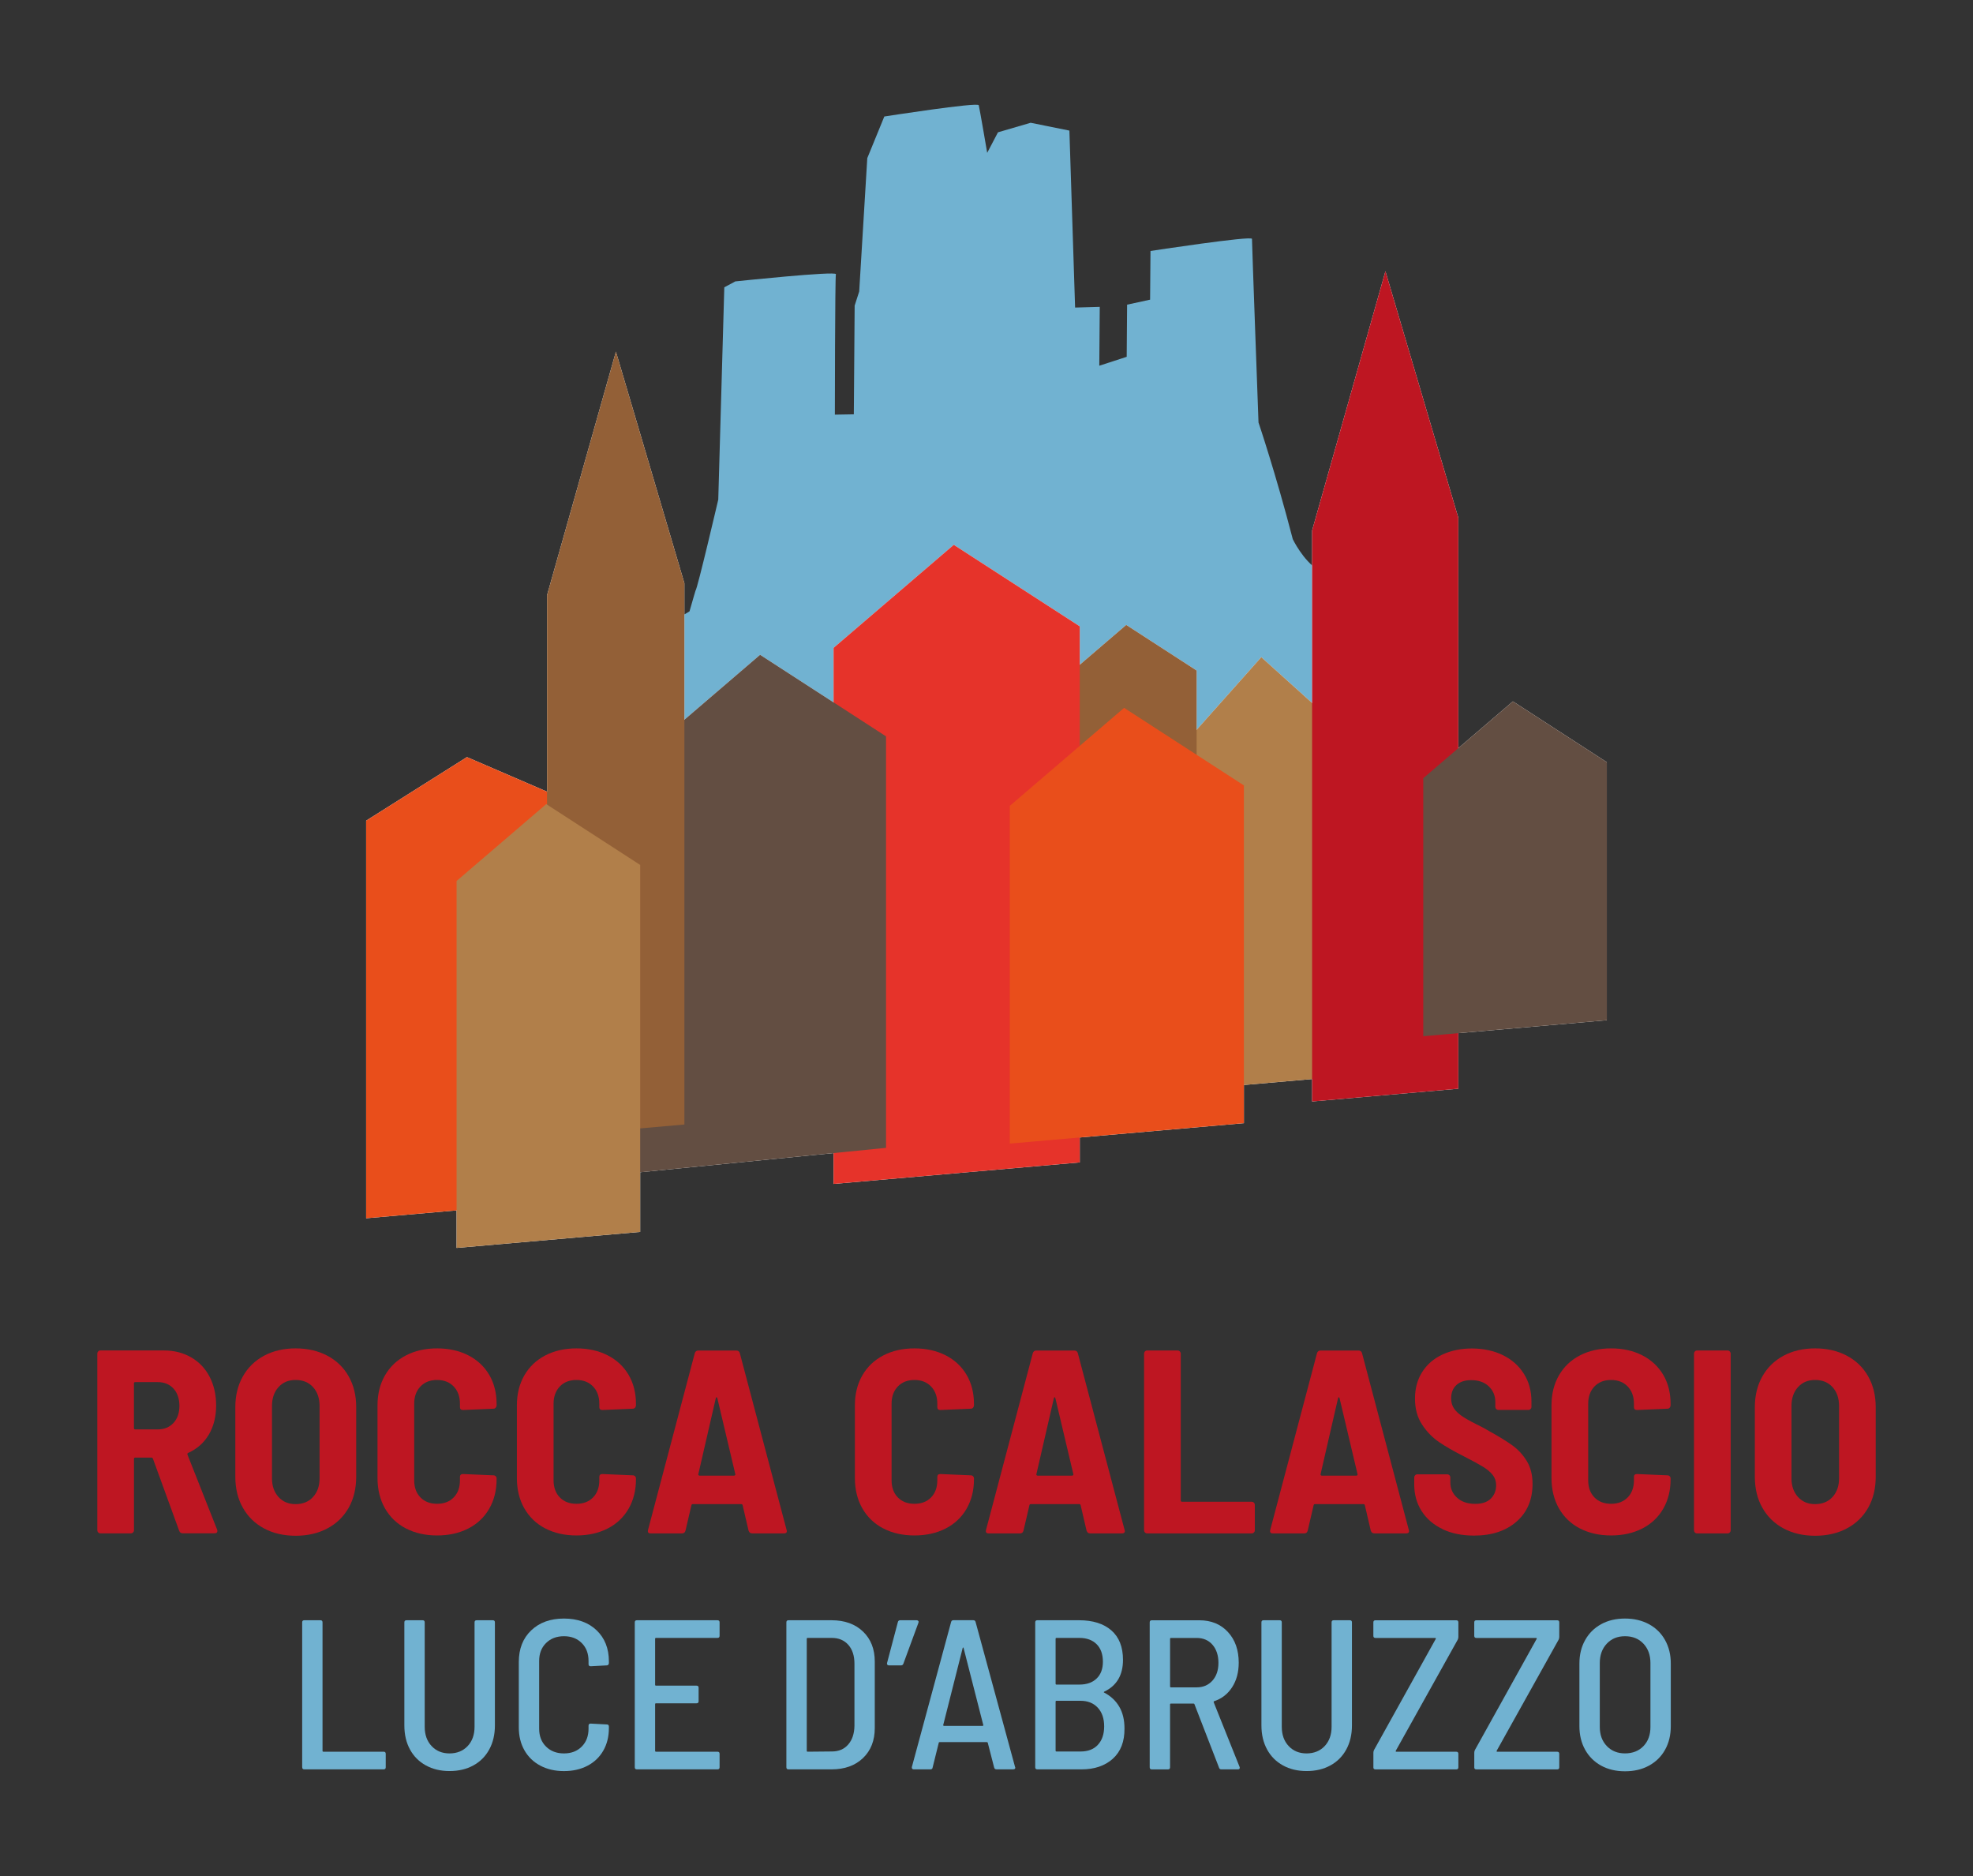 <?xml version="1.0" encoding="UTF-8"?> <svg xmlns="http://www.w3.org/2000/svg" version="1.1" viewBox="0 0 595.28 566"><rect x="0" y="0" width="595.28" height="566" fill="#333333" stroke="none"/><defs><style> .st0, .st1 { fill: #e94e1b; } .st1, .st2, .st3, .st4, .st5 { mix-blend-mode: multiply; } .st6 { fill: #fff; } .st2 { fill: #b17f4a; } .st7 { isolation: isolate; } .st3, .st8 { fill: #936037; } .st9 { fill: #71b2d1; } .st4 { fill: #634e42; } .st10 { fill: #e6332a; } .st11 { fill: #be1622; } </style></defs><g class="st7"><g id="Livello_1"><g><g><path class="st11" d="M54.06,461.84l-7.92-21.76c-.11-.21-.24-.32-.39-.32h-4.94c-.26,0-.39.13-.39.39v21.52c0,.26-.09.49-.27.67-.18.18-.41.28-.67.28h-9.18c-.26,0-.48-.09-.67-.28-.18-.18-.27-.41-.27-.67v-53.29c0-.26.09-.48.27-.67.18-.18.4-.28.67-.28h19.14c3.08,0,5.83.7,8.24,2.09,2.41,1.39,4.26,3.35,5.57,5.87,1.31,2.52,1.96,5.41,1.96,8.67s-.73,6.28-2.2,8.75c-1.46,2.47-3.53,4.31-6.2,5.52-.26.11-.34.29-.24.55l8.94,22.62c.05.11.08.24.08.39,0,.47-.29.71-.86.71h-9.57c-.58,0-.94-.26-1.1-.79ZM40.41,417.38v13.48c0,.26.13.39.39.39h6.82c1.93,0,3.5-.64,4.71-1.93,1.2-1.29,1.8-3.01,1.8-5.16s-.6-3.95-1.8-5.24c-1.2-1.29-2.77-1.93-4.71-1.93h-6.82c-.26,0-.39.13-.39.39Z"></path><path class="st11" d="M79.67,461.13c-2.75-1.47-4.88-3.55-6.39-6.23-1.52-2.68-2.28-5.81-2.28-9.38v-20.97c0-3.52.76-6.62,2.28-9.3,1.52-2.68,3.65-4.76,6.39-6.23,2.75-1.47,5.92-2.21,9.53-2.21s6.8.74,9.57,2.21c2.77,1.47,4.92,3.55,6.43,6.23,1.52,2.68,2.27,5.78,2.27,9.3v20.97c0,3.57-.76,6.7-2.27,9.38-1.52,2.68-3.66,4.76-6.43,6.23-2.77,1.47-5.96,2.21-9.57,2.21s-6.79-.74-9.53-2.21ZM94.46,451.63c1.31-1.44,1.96-3.32,1.96-5.64v-21.76c0-2.36-.65-4.27-1.96-5.72-1.31-1.44-3.06-2.17-5.26-2.17s-3.87.72-5.18,2.17c-1.31,1.45-1.96,3.35-1.96,5.72v21.76c0,2.31.65,4.19,1.96,5.64,1.31,1.45,3.03,2.17,5.18,2.17s3.95-.72,5.26-2.17Z"></path><path class="st11" d="M122.46,461.13c-2.72-1.42-4.82-3.44-6.32-6.07-1.49-2.63-2.24-5.68-2.24-9.15v-21.91c0-3.42.75-6.43,2.24-9.03,1.49-2.6,3.6-4.61,6.32-6.03,2.72-1.42,5.86-2.13,9.41-2.13s6.69.7,9.41,2.09c2.72,1.39,4.82,3.35,6.31,5.87,1.49,2.52,2.24,5.47,2.24,8.83v.39c0,.26-.09.5-.27.71-.18.21-.41.31-.67.31l-9.18.39c-.63,0-.94-.29-.94-.87v-1.02c0-2.15-.63-3.89-1.88-5.2-1.26-1.31-2.93-1.97-5.02-1.97s-3.77.66-5.02,1.97c-1.26,1.32-1.88,3.05-1.88,5.2v23.1c0,2.16.63,3.88,1.88,5.16,1.26,1.29,2.93,1.93,5.02,1.93s3.77-.64,5.02-1.93c1.26-1.29,1.88-3.01,1.88-5.16v-1.02c0-.58.31-.87.94-.87l9.18.39c.26,0,.48.09.67.28.18.18.27.41.27.67v.24c0,3.36-.75,6.33-2.24,8.91s-3.6,4.56-6.31,5.95c-2.72,1.39-5.86,2.09-9.41,2.09s-6.7-.71-9.41-2.13Z"></path><path class="st11" d="M164.51,461.13c-2.72-1.42-4.82-3.44-6.32-6.07s-2.24-5.68-2.24-9.15v-21.91c0-3.42.75-6.43,2.24-9.03,1.49-2.6,3.6-4.61,6.32-6.03,2.72-1.42,5.86-2.13,9.41-2.13s6.69.7,9.41,2.09c2.72,1.39,4.82,3.35,6.31,5.87,1.49,2.52,2.24,5.47,2.24,8.83v.39c0,.26-.09.5-.27.71-.18.21-.41.31-.67.31l-9.18.39c-.63,0-.94-.29-.94-.87v-1.02c0-2.15-.63-3.89-1.88-5.2-1.26-1.31-2.93-1.97-5.02-1.97s-3.77.66-5.02,1.97c-1.26,1.32-1.88,3.05-1.88,5.2v23.1c0,2.16.63,3.88,1.88,5.16,1.26,1.29,2.93,1.93,5.02,1.93s3.77-.64,5.02-1.93c1.26-1.29,1.88-3.01,1.88-5.16v-1.02c0-.58.31-.87.94-.87l9.18.39c.26,0,.48.09.67.28.18.18.27.41.27.67v.24c0,3.36-.75,6.33-2.24,8.91s-3.6,4.56-6.31,5.95c-2.72,1.39-5.86,2.09-9.41,2.09s-6.7-.71-9.41-2.13Z"></path><path class="st11" d="M225.86,461.84l-1.8-7.72c-.05-.21-.18-.32-.39-.32h-14.67c-.21,0-.34.11-.39.32l-1.8,7.72c-.16.53-.5.79-1.02.79h-9.49c-.68,0-.94-.34-.79-1.02l14.12-53.37c.16-.52.52-.79,1.1-.79h11.38c.57,0,.94.26,1.1.79l14.12,53.37.08.31c0,.47-.29.71-.86.71h-9.57c-.58,0-.94-.26-1.1-.79ZM210.8,445.09c.1.08.21.12.31.12h10.35c.1,0,.21-.04.31-.12s.13-.2.08-.36l-5.41-22.86c-.05-.21-.13-.32-.24-.32s-.18.11-.24.32l-5.26,22.86c-.05.16-.03.28.08.36Z"></path><path class="st11" d="M266.49,461.13c-2.72-1.42-4.82-3.44-6.32-6.07-1.49-2.63-2.24-5.68-2.24-9.15v-21.91c0-3.42.75-6.43,2.24-9.03,1.49-2.6,3.6-4.61,6.32-6.03,2.72-1.42,5.86-2.13,9.41-2.13s6.69.7,9.41,2.09c2.72,1.39,4.82,3.35,6.31,5.87,1.49,2.52,2.24,5.47,2.24,8.83v.39c0,.26-.09.5-.27.71-.18.21-.41.31-.67.31l-9.18.39c-.63,0-.94-.29-.94-.87v-1.02c0-2.15-.63-3.89-1.88-5.2-1.26-1.31-2.93-1.97-5.02-1.97s-3.77.66-5.02,1.97c-1.26,1.32-1.88,3.05-1.88,5.2v23.1c0,2.16.63,3.88,1.88,5.16,1.26,1.29,2.93,1.93,5.02,1.93s3.77-.64,5.02-1.93c1.26-1.29,1.88-3.01,1.88-5.16v-1.02c0-.58.31-.87.94-.87l9.18.39c.26,0,.48.09.67.28.18.18.27.41.27.67v.24c0,3.36-.75,6.33-2.24,8.91s-3.6,4.56-6.31,5.95c-2.72,1.39-5.86,2.09-9.41,2.09s-6.7-.71-9.41-2.13Z"></path><path class="st11" d="M327.84,461.84l-1.8-7.72c-.05-.21-.18-.32-.39-.32h-14.67c-.21,0-.34.11-.39.32l-1.8,7.72c-.16.53-.5.79-1.02.79h-9.49c-.68,0-.94-.34-.79-1.02l14.12-53.37c.16-.52.52-.79,1.1-.79h11.38c.57,0,.94.26,1.1.79l14.12,53.37.08.31c0,.47-.29.71-.86.71h-9.57c-.58,0-.94-.26-1.1-.79ZM312.78,445.09c.1.08.21.12.31.12h10.36c.1,0,.21-.04.31-.12.11-.08.13-.2.08-.36l-5.41-22.86c-.05-.21-.13-.32-.23-.32s-.18.11-.24.32l-5.26,22.86c-.05.16-.03.28.08.36Z"></path><path class="st11" d="M345.45,462.35c-.18-.18-.27-.41-.27-.67v-53.29c0-.26.09-.48.27-.67.18-.18.4-.28.67-.28h9.18c.26,0,.48.09.67.28.18.18.28.41.28.67v44.3c0,.26.13.39.39.39h21.02c.26,0,.48.09.67.28.18.18.27.41.27.67v7.65c0,.26-.09.49-.27.67-.18.18-.4.28-.67.28h-31.54c-.26,0-.48-.09-.67-.28Z"></path><path class="st11" d="M413.59,461.84l-1.8-7.72c-.05-.21-.18-.32-.39-.32h-14.67c-.21,0-.34.11-.39.32l-1.8,7.72c-.16.53-.5.79-1.02.79h-9.49c-.68,0-.94-.34-.79-1.02l14.12-53.37c.16-.52.52-.79,1.1-.79h11.38c.57,0,.94.26,1.1.79l14.12,53.37.08.31c0,.47-.29.71-.86.71h-9.57c-.58,0-.94-.26-1.1-.79ZM398.52,445.09c.11.08.21.12.31.12h10.36c.1,0,.21-.04.31-.12.1-.08.13-.2.08-.36l-5.41-22.86c-.05-.21-.13-.32-.24-.32s-.18.11-.23.32l-5.26,22.86c-.05.16-.03.28.08.36Z"></path><path class="st11" d="M435.24,461.33c-2.72-1.29-4.82-3.1-6.32-5.44-1.49-2.34-2.23-5.03-2.23-8.08v-2.05c0-.26.09-.48.27-.67.18-.18.4-.28.67-.28h9.02c.26,0,.48.09.67.28.18.18.27.41.27.67v1.5c0,1.84.68,3.38,2.04,4.61,1.36,1.24,3.19,1.85,5.49,1.85,2.04,0,3.6-.52,4.67-1.58,1.07-1.05,1.61-2.39,1.61-4.02,0-1.21-.34-2.25-1.02-3.11-.68-.87-1.64-1.68-2.86-2.44-1.23-.76-3.13-1.8-5.69-3.11-3.14-1.58-5.7-3.05-7.69-4.41-1.99-1.37-3.69-3.13-5.1-5.28-1.41-2.16-2.12-4.76-2.12-7.8s.72-5.72,2.16-8,3.46-4.05,6.08-5.28c2.62-1.23,5.6-1.85,8.95-1.85s6.61.67,9.33,2.01c2.72,1.34,4.84,3.22,6.35,5.64,1.52,2.42,2.27,5.2,2.27,8.36v1.58c0,.26-.09.49-.27.67-.18.18-.4.28-.67.28h-9.02c-.26,0-.48-.09-.67-.28-.18-.18-.27-.41-.27-.67v-1.42c0-1.89-.65-3.47-1.96-4.73s-3.09-1.89-5.33-1.89c-1.88,0-3.36.49-4.43,1.46-1.07.97-1.61,2.33-1.61,4.06,0,1.21.31,2.26.94,3.15.63.89,1.6,1.75,2.9,2.56,1.3.82,3.29,1.88,5.96,3.19l1.65.94c3.03,1.68,5.4,3.14,7.1,4.38,1.7,1.24,3.13,2.8,4.28,4.69,1.15,1.89,1.73,4.18,1.73,6.86,0,4.78-1.61,8.58-4.83,11.39-3.22,2.81-7.49,4.22-12.83,4.22-3.61,0-6.77-.64-9.49-1.93Z"></path><path class="st11" d="M476.66,461.13c-2.72-1.42-4.82-3.44-6.32-6.07-1.49-2.63-2.23-5.68-2.23-9.15v-21.91c0-3.42.74-6.43,2.23-9.03,1.49-2.6,3.6-4.61,6.32-6.03,2.72-1.42,5.86-2.13,9.42-2.13s6.69.7,9.41,2.09c2.72,1.39,4.82,3.35,6.32,5.87,1.49,2.52,2.23,5.47,2.23,8.83v.39c0,.26-.09.5-.27.71-.18.21-.4.31-.67.31l-9.18.39c-.63,0-.94-.29-.94-.87v-1.02c0-2.15-.63-3.89-1.88-5.2-1.26-1.31-2.93-1.97-5.02-1.97s-3.77.66-5.02,1.97c-1.26,1.32-1.88,3.05-1.88,5.2v23.1c0,2.16.63,3.88,1.88,5.16,1.26,1.29,2.93,1.93,5.02,1.93s3.76-.64,5.02-1.93c1.26-1.29,1.88-3.01,1.88-5.16v-1.02c0-.58.31-.87.94-.87l9.18.39c.26,0,.48.09.67.28.18.18.27.41.27.67v.24c0,3.36-.74,6.33-2.23,8.91-1.49,2.57-3.6,4.56-6.32,5.95-2.72,1.39-5.86,2.09-9.41,2.09s-6.7-.71-9.42-2.13Z"></path><path class="st11" d="M511.37,462.35c-.18-.18-.27-.41-.27-.67v-53.29c0-.26.09-.48.27-.67.18-.18.4-.28.67-.28h9.18c.26,0,.48.09.67.28.18.18.28.41.28.67v53.29c0,.26-.09.49-.28.67-.18.18-.4.28-.67.28h-9.18c-.26,0-.48-.09-.67-.28Z"></path><path class="st11" d="M538.12,461.13c-2.75-1.47-4.88-3.55-6.39-6.23-1.52-2.68-2.27-5.81-2.27-9.38v-20.97c0-3.52.76-6.62,2.27-9.3,1.52-2.68,3.65-4.76,6.39-6.23,2.74-1.47,5.92-2.21,9.53-2.21s6.8.74,9.57,2.21c2.77,1.47,4.92,3.55,6.43,6.23,1.52,2.68,2.28,5.78,2.28,9.3v20.97c0,3.57-.76,6.7-2.28,9.38-1.52,2.68-3.66,4.76-6.43,6.23-2.77,1.47-5.96,2.21-9.57,2.21s-6.79-.74-9.53-2.21ZM552.91,451.63c1.31-1.44,1.96-3.32,1.96-5.64v-21.76c0-2.36-.65-4.27-1.96-5.72-1.31-1.44-3.06-2.17-5.26-2.17s-3.87.72-5.18,2.17c-1.31,1.45-1.96,3.35-1.96,5.72v21.76c0,2.31.65,4.19,1.96,5.64,1.31,1.45,3.03,2.17,5.18,2.17s3.95-.72,5.26-2.17Z"></path></g><g><path class="st9" d="M91.17,533.18v-43.71c0-.43.21-.64.64-.64h4.86c.43,0,.64.21.64.64v38.76c0,.17.09.26.26.26h18.17c.43,0,.64.21.64.64v4.05c0,.43-.21.64-.64.64h-23.92c-.43,0-.64-.21-.64-.64Z"></path><path class="st9" d="M128.49,532.63c-2.07-1.14-3.67-2.74-4.8-4.82-1.13-2.08-1.69-4.49-1.69-7.23v-31.11c0-.43.21-.64.64-.64h4.86c.43,0,.64.21.64.64v31.5c0,2.4.69,4.34,2.08,5.82,1.39,1.48,3.19,2.22,5.41,2.22s4.08-.74,5.47-2.22c1.39-1.48,2.08-3.42,2.08-5.82v-31.5c0-.43.21-.64.64-.64h4.86c.43,0,.64.21.64.64v31.11c0,2.74-.57,5.15-1.7,7.23-1.13,2.08-2.73,3.69-4.8,4.82-2.07,1.14-4.47,1.7-7.19,1.7s-5.06-.57-7.13-1.7Z"></path><path class="st9" d="M163.03,532.7c-2.07-1.09-3.67-2.64-4.8-4.63-1.13-1.99-1.7-4.29-1.7-6.91v-19.73c0-3.99,1.25-7.17,3.74-9.54,2.49-2.38,5.79-3.57,9.88-3.57s7.38,1.18,9.85,3.54c2.47,2.36,3.71,5.49,3.71,9.38v.51c0,.21-.06.38-.19.51-.13.13-.28.19-.45.19l-4.86.26c-.43,0-.64-.21-.64-.64v-.96c0-2.23-.68-4.03-2.05-5.4s-3.16-2.06-5.37-2.06-4.02.69-5.4,2.06c-1.39,1.37-2.08,3.17-2.08,5.4v20.44c0,2.23.69,4.03,2.08,5.4,1.38,1.37,3.19,2.06,5.4,2.06s4.01-.69,5.37-2.06c1.36-1.37,2.05-3.17,2.05-5.4v-.9c0-.43.21-.64.64-.64l4.86.26c.43,0,.64.21.64.64v.45c0,2.57-.56,4.84-1.69,6.81-1.13,1.97-2.72,3.49-4.77,4.56-2.05,1.07-4.41,1.61-7.1,1.61s-5.06-.55-7.13-1.64Z"></path><path class="st9" d="M216.47,494.16h-18.55c-.17,0-.26.09-.26.26v13.88c0,.17.09.26.26.26h12.22c.43,0,.64.21.64.64v4.05c0,.43-.21.64-.64.64h-12.22c-.17,0-.26.09-.26.26v14.08c0,.17.09.26.26.26h18.55c.43,0,.64.21.64.64v4.05c0,.43-.21.64-.64.64h-24.31c-.43,0-.64-.21-.64-.64v-43.71c0-.43.21-.64.64-.64h24.31c.43,0,.64.21.64.64v4.05c0,.43-.21.64-.64.64Z"></path><path class="st9" d="M237.26,533.18v-43.71c0-.43.21-.64.64-.64h12.98c3.97,0,7.13,1.14,9.5,3.41,2.37,2.27,3.55,5.29,3.55,9.06v20.05c0,3.77-1.18,6.79-3.55,9.06-2.37,2.27-5.53,3.41-9.5,3.41h-12.98c-.43,0-.64-.21-.64-.64ZM243.66,528.49l7.36-.07c2.05,0,3.68-.7,4.89-2.09,1.22-1.39,1.84-3.27,1.89-5.62v-18.77c0-2.4-.62-4.29-1.85-5.69-1.24-1.39-2.9-2.09-4.99-2.09h-7.29c-.17,0-.26.09-.26.26v33.81c0,.17.09.26.26.26Z"></path><path class="st9" d="M277.07,489.05c.11.15.12.33.03.55l-4.54,12.34c-.13.34-.36.51-.7.51h-3.65c-.21,0-.37-.06-.48-.19-.11-.13-.14-.3-.1-.51l3.26-12.34c.09-.39.32-.58.7-.58h4.99c.21,0,.37.08.48.22Z"></path><path class="st9" d="M299.94,533.24l-1.92-7.46c-.04-.13-.15-.19-.32-.19h-14.14c-.21,0-.32.07-.32.19l-1.85,7.46c-.04.39-.28.58-.7.58h-4.99c-.21,0-.37-.06-.48-.19-.11-.13-.14-.3-.1-.52l11.83-43.71c.08-.39.32-.58.7-.58h6.01c.38,0,.62.19.7.58l11.9,43.71.07.19c0,.34-.21.51-.64.51h-5.05c-.38,0-.62-.19-.7-.58ZM284.62,520.61c.06.06.14.1.22.1h11.58c.08,0,.16-.03.22-.1s.07-.12.03-.16l-5.95-23.27c-.04-.09-.09-.13-.13-.13s-.09.04-.13.13l-5.88,23.27s-.03.1.03.16Z"></path><path class="st9" d="M335.76,530.61c-2.39,2.14-5.54,3.21-9.47,3.21h-13.31c-.43,0-.64-.21-.64-.64v-43.71c0-.43.21-.64.64-.64h12.6c4.14,0,7.38,1.02,9.72,3.05,2.34,2.04,3.52,5,3.52,8.9,0,4.59-1.88,7.78-5.63,9.58-.21.13-.21.24,0,.32,1.96,1.03,3.46,2.44,4.51,4.24,1.05,1.8,1.57,3.98,1.57,6.56.04,3.94-1.13,6.98-3.52,9.13ZM318.49,494.42v13.56c0,.17.09.26.26.26h6.91c2.22,0,3.95-.61,5.21-1.83,1.26-1.22,1.89-2.9,1.89-5.05,0-2.27-.63-4.04-1.89-5.3-1.26-1.26-3-1.9-5.21-1.9h-6.91c-.17,0-.26.09-.26.26ZM331.25,526.4c1.26-1.35,1.89-3.2,1.89-5.56s-.64-4.23-1.92-5.62-3.03-2.09-5.24-2.09h-7.23c-.17,0-.26.09-.26.26v14.78c0,.17.09.26.26.26h7.29c2.22,0,3.96-.67,5.21-2.02Z"></path><path class="st9" d="M367.8,533.31l-7.42-19.15c-.04-.13-.13-.19-.26-.19h-6.84c-.17,0-.26.09-.26.26v18.96c0,.43-.21.64-.64.64h-4.86c-.43,0-.64-.21-.64-.64v-43.71c0-.43.21-.64.64-.64h14.33c3.58,0,6.46,1.18,8.63,3.54,2.18,2.36,3.26,5.44,3.26,9.25,0,2.87-.66,5.34-1.98,7.39-1.32,2.06-3.13,3.47-5.44,4.24-.13.04-.17.15-.13.32l7.8,19.47.07.26c0,.34-.19.51-.58.51h-4.99c-.34,0-.58-.17-.7-.51ZM353.03,494.42v14.4c0,.17.09.26.26.26h7.74c1.96,0,3.55-.67,4.77-2.02,1.21-1.35,1.82-3.14,1.82-5.37s-.6-4.09-1.79-5.46-2.79-2.06-4.8-2.06h-7.74c-.17,0-.26.09-.26.26Z"></path><path class="st9" d="M387.09,532.63c-2.07-1.14-3.67-2.74-4.8-4.82-1.13-2.08-1.7-4.49-1.7-7.23v-31.11c0-.43.21-.64.64-.64h4.86c.43,0,.64.21.64.64v31.5c0,2.4.69,4.34,2.08,5.82,1.38,1.48,3.19,2.22,5.4,2.22s4.08-.74,5.47-2.22c1.38-1.48,2.08-3.42,2.08-5.82v-31.5c0-.43.21-.64.64-.64h4.86c.43,0,.64.21.64.64v31.11c0,2.74-.57,5.15-1.7,7.23-1.13,2.08-2.73,3.69-4.8,4.82-2.07,1.14-4.47,1.7-7.19,1.7s-5.06-.57-7.13-1.7Z"></path><path class="st9" d="M414.37,533.18v-4.37c0-.3.06-.58.19-.83l18.61-33.49c.04-.09.05-.16.03-.22-.02-.06-.08-.1-.16-.1h-18.04c-.43,0-.64-.21-.64-.64v-4.05c0-.43.21-.64.64-.64h24.37c.43,0,.64.21.64.64v4.37c0,.3-.06.58-.19.84l-18.68,33.49c-.04.09-.05.16-.03.22.02.06.07.1.16.1h18.1c.43,0,.64.21.64.64v4.05c0,.43-.21.64-.64.64h-24.37c-.43,0-.64-.21-.64-.64Z"></path><path class="st9" d="M444.81,533.18v-4.37c0-.3.06-.58.19-.83l18.61-33.49c.04-.09.05-.16.03-.22-.02-.06-.08-.1-.16-.1h-18.04c-.43,0-.64-.21-.64-.64v-4.05c0-.43.21-.64.64-.64h24.37c.43,0,.64.21.64.64v4.37c0,.3-.06.58-.19.84l-18.68,33.49c-.04.09-.05.16-.03.22.02.06.07.1.16.1h18.1c.43,0,.64.21.64.64v4.05c0,.43-.21.64-.64.64h-24.37c-.43,0-.64-.21-.64-.64Z"></path><path class="st9" d="M483.09,532.7c-2.07-1.14-3.68-2.73-4.83-4.79-1.15-2.06-1.73-4.43-1.73-7.13v-18.9c0-2.66.57-5.01,1.73-7.07,1.15-2.06,2.76-3.65,4.83-4.79,2.07-1.14,4.47-1.7,7.19-1.7s5.14.57,7.23,1.7c2.09,1.14,3.71,2.73,4.86,4.79,1.15,2.06,1.73,4.41,1.73,7.07v18.9c0,2.7-.58,5.08-1.73,7.13-1.15,2.06-2.77,3.65-4.86,4.79-2.09,1.14-4.5,1.7-7.23,1.7s-5.13-.57-7.19-1.7ZM495.85,526.81c1.41-1.46,2.11-3.38,2.11-5.78v-19.28c0-2.4-.7-4.35-2.11-5.85-1.41-1.5-3.26-2.25-5.56-2.25s-4.09.75-5.5,2.25c-1.41,1.5-2.11,3.45-2.11,5.85v19.28c0,2.36.7,4.27,2.11,5.75,1.41,1.48,3.24,2.22,5.5,2.22s4.16-.73,5.56-2.19Z"></path></g><g><path class="st9" d="M428.26,212.19l-17.84,9.22-34.43,8.93-34.45,4.91-58.36-9.82-73.99,7.46-24.8-17.01c2.15-3.58,4.62-8.43,8.68-18.25,6.94-16.84,5.35-7.04,14.96-13.18,1.12-3.96,1.82-6.26,1.82-6.26.54-.41,6.86-27.47,6.86-27.47l1.82-64.04,3.32-1.78s30.62-3.23,30.35-2.17c-.27,1.06-.31,42.37-.31,42.37l5.72-.1.25-32.8,1.37-4.25,2.44-40.24,5.14-12.56s28.24-4.41,28.49-3.4c.27.99,2.55,14.36,2.55,14.36l3.25-6.19,9.86-2.88,11.69,2.36,1.72,53.39,7.44-.21-.14,17.76,8.27-2.69.12-15.73,6.94-1.51.12-14.69s30.62-4.68,30.62-3.65c-.02,1.02,1.97,55.4,1.97,55.4,0,0,5.18,15.29,10.34,35.2,0,0,3.05,6.38,7.65,9.3,3,1.87,4.93,2.8,6.53,4.12,2.26,2.4,3.54,5.47,3.54,5.47l11.85,16.93s5.9,5.82,6.78,10.19c.1.5.79,1.8,1.84,3.52Z"></path><g><polygon class="st6" points="484.8 229.96 456.46 211.61 439.99 225.73 439.99 156.2 418 81.83 395.88 160.05 395.88 212.09 380.55 198.27 361.04 220.18 361.04 202.3 339.8 188.54 325.78 200.56 325.78 188.97 287.77 164.37 251.5 195.46 251.5 211.91 229.33 197.55 206.49 217.13 206.49 175.96 185.83 106.09 165.05 179.58 165.05 238.85 140.88 228.42 110.47 247.6 110.47 367.55 137.76 365.17 137.76 376.5 193.15 371.67 193.15 353.67 251.5 347.88 251.5 357.19 325.78 350.7 325.78 343.18 375.3 338.86 375.3 327.34 395.88 325.55 395.88 332.32 439.99 328.47 439.99 311.71 484.8 307.8 484.8 229.96"></polygon><g><polygon class="st2" points="418.55 323.57 344.27 330.05 344.27 239.01 380.55 198.27 418.55 232.52 418.55 323.57"></polygon><polygon class="st8" points="361.04 310.66 319.53 314.29 319.53 205.92 339.8 188.54 361.04 202.3 361.04 310.66"></polygon><g class="st5"><polygon class="st10" points="325.78 350.7 251.5 357.19 251.5 195.46 287.77 164.37 325.78 188.97 325.78 350.7"></polygon></g><g class="st5"><polygon class="st0" points="375.3 338.86 304.67 345.02 304.67 243.13 339.16 213.56 375.3 236.96 375.3 338.86"></polygon></g><polygon class="st4" points="267.33 346.31 193.06 353.68 193.06 228.65 229.33 197.55 267.33 222.16 267.33 346.31"></polygon><polygon class="st1" points="172.73 362.12 110.47 367.55 110.47 247.6 140.88 228.42 172.73 242.17 172.73 362.12"></polygon><polygon class="st3" points="206.49 175.96 185.83 106.09 165.05 179.58 165.05 342.89 206.49 339.27 206.49 175.96"></polygon><polygon class="st2" points="193.15 371.67 137.76 376.5 137.76 265.79 164.81 242.6 193.15 260.95 193.15 371.67"></polygon><polygon class="st11" points="439.99 156.2 418 81.83 395.88 160.05 395.88 332.32 439.99 328.47 439.99 156.2"></polygon><polygon class="st4" points="484.8 307.8 429.42 312.63 429.42 234.79 456.46 211.61 484.8 229.96 484.8 307.8"></polygon></g></g></g></g></g></g></svg> 